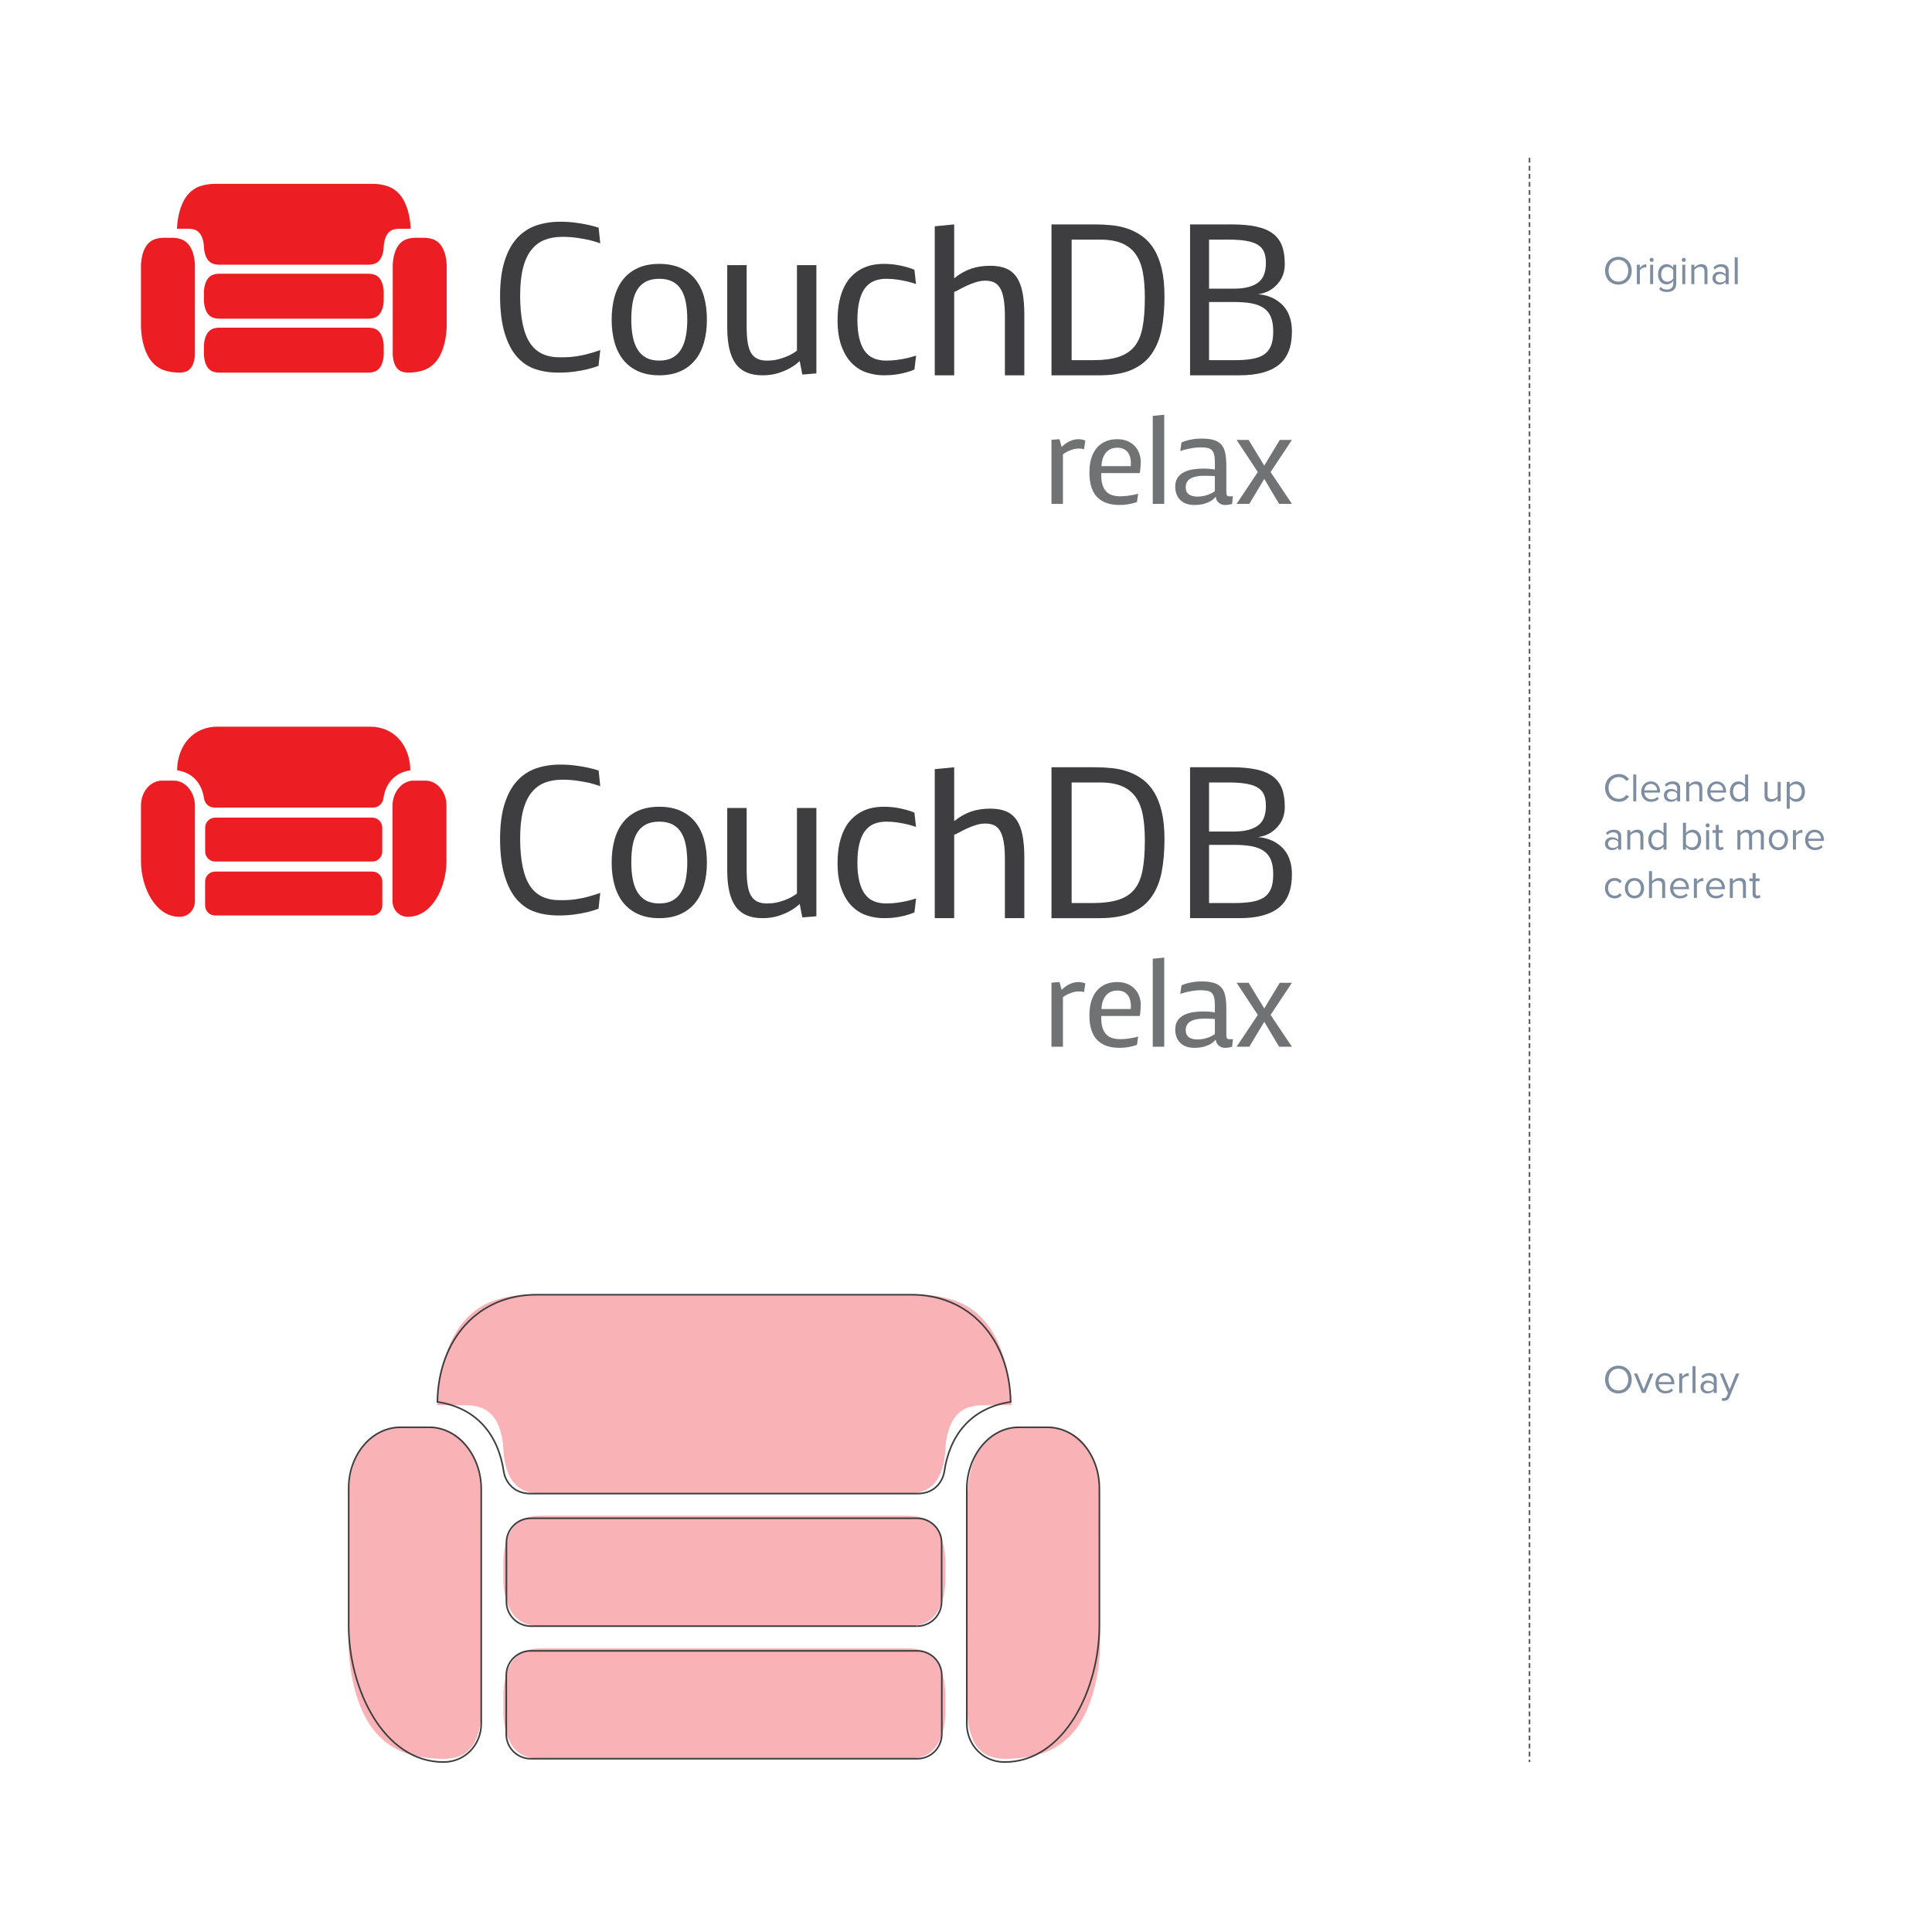 <?xml version="1.0" encoding="UTF-8"?>
<!DOCTYPE svg PUBLIC "-//W3C//DTD SVG 1.1//EN" "http://www.w3.org/Graphics/SVG/1.1/DTD/svg11.dtd">
<svg version="1.1" xmlns="http://www.w3.org/2000/svg" xmlns:xlink="http://www.w3.org/1999/xlink" x="0" y="0" width="1200" height="1200" viewBox="0, 0, 1200, 1200">
  <g id="Layer_1">
    <path d="M235.563,206.123 C234.707,205.156 233.703,204.482 232.547,204.097 C231.39,203.715 230.142,203.523 228.798,203.523 L136.203,203.523 C134.86,203.523 133.608,203.715 132.455,204.097 C131.298,204.482 130.295,205.156 129.439,206.123 C128.582,207.09 127.908,208.386 127.413,210.013 C127.015,211.323 126.741,212.89 126.657,214.692 L126.657,220.276 C126.741,222.078 127.015,223.646 127.413,224.955 C127.908,226.583 128.582,227.879 129.439,228.845 C130.295,229.812 131.298,230.487 132.455,230.871 C133.608,231.253 134.86,231.445 136.203,231.445 L228.798,231.445 C230.142,231.445 231.39,231.253 232.547,230.871 C233.703,230.487 234.707,229.812 235.563,228.845 C236.419,227.879 237.093,226.583 237.589,224.955 C237.986,223.646 238.26,222.078 238.345,220.276 L238.345,214.692 C238.26,212.89 237.986,211.323 237.589,210.013 C237.093,208.386 236.419,207.09 235.563,206.123" fill="#ED1D24" id="path3310"/>
    <path d="M235.563,172.616 C234.707,171.649 233.703,170.974 232.547,170.59 C231.39,170.208 230.142,170.016 228.798,170.016 L136.203,170.016 C134.86,170.016 133.608,170.208 132.455,170.59 C131.298,170.974 130.295,171.649 129.439,172.616 C128.582,173.582 127.908,174.878 127.413,176.506 C127.015,177.816 126.741,179.383 126.657,181.185 L126.657,186.769 C126.741,188.571 127.015,190.138 127.413,191.448 C127.908,193.076 128.582,194.372 129.439,195.338 C130.295,196.305 131.298,196.979 132.455,197.364 C133.608,197.746 134.86,197.938 136.203,197.938 L228.798,197.938 C230.142,197.938 231.39,197.746 232.547,197.364 C233.703,196.979 234.707,196.305 235.563,195.338 C236.419,194.372 237.093,193.076 237.589,191.448 C237.986,190.138 238.26,188.571 238.345,186.769 L238.345,181.185 C238.26,179.383 237.986,177.816 237.589,176.506 C237.093,174.878 236.419,173.582 235.563,172.616" fill="#ED1D24" id="path3314"/>
    <path d="M116.896,151.577 C115.614,150.129 114.104,149.115 112.371,148.54 C110.64,147.966 108.765,147.679 106.747,147.679 L101.887,147.679 C99.869,147.679 97.996,147.966 96.263,148.54 C94.529,149.115 93.02,150.129 91.737,151.577 C90.454,153.026 89.443,154.973 88.7,157.415 C88.105,159.377 87.691,161.73 87.565,164.432 L87.565,203.524 C87.775,208.029 88.465,211.948 89.459,215.22 C90.694,219.29 92.383,222.53 94.522,224.945 C96.658,227.364 99.174,229.05 102.061,230.008 C104.95,230.967 108.075,231.447 111.436,231.447 L111.523,231.447 C112.866,231.447 114.117,231.254 115.271,230.87 C116.428,230.488 117.434,229.813 118.287,228.847 C119.143,227.88 119.818,226.584 120.313,224.956 C120.711,223.647 120.985,222.079 121.072,220.278 L121.072,164.432 C120.943,161.73 120.532,159.377 119.934,157.415 C119.194,154.973 118.179,153.026 116.896,151.577" fill="#ED1D24" id="path3318"/>
    <path d="M247.894,142.094 L255.099,142.094 C254.888,137.589 254.198,133.669 253.205,130.398 C251.969,126.328 250.281,123.085 248.142,120.67 C246.003,118.254 243.49,116.565 240.6,115.609 C237.713,114.65 234.589,114.171 231.228,114.171 L133.773,114.171 C130.411,114.171 127.287,114.65 124.4,115.609 C121.51,116.565 118.997,118.254 116.858,120.67 C114.719,123.085 113.033,126.328 111.798,130.398 C110.802,133.669 110.115,137.589 109.901,142.094 L117.106,142.094 C118.452,142.094 119.701,142.286 120.857,142.668 C122.011,143.052 123.017,143.727 123.873,144.694 C124.729,145.66 125.404,146.956 125.896,148.584 C126.294,149.893 126.571,151.461 126.655,153.263 C126.739,155.064 127.016,156.632 127.414,157.941 C127.909,159.569 128.583,160.865 129.439,161.832 C130.293,162.798 131.299,163.473 132.455,163.857 C133.609,164.239 134.86,164.432 136.204,164.432 L228.796,164.432 C230.142,164.432 231.391,164.239 232.547,163.857 C233.701,163.473 234.708,162.798 235.564,161.832 C236.417,160.865 237.094,159.569 237.587,157.941 C237.984,156.632 238.261,155.064 238.345,153.263 C238.43,151.461 238.706,149.893 239.104,148.584 C239.599,146.956 240.274,145.66 241.13,144.694 C241.983,143.727 242.989,143.052 244.146,142.668 C245.3,142.286 246.551,142.094 247.894,142.094" fill="#ED1D24" id="path3322"/>
    <path d="M273.263,151.577 C271.98,150.129 270.471,149.115 268.737,148.54 C267.007,147.966 265.131,147.679 263.113,147.679 L258.253,147.679 C256.235,147.679 254.362,147.966 252.629,148.54 C250.896,149.115 249.386,150.129 248.104,151.577 C246.821,153.026 245.809,154.973 245.066,157.415 C244.471,159.377 244.057,161.73 243.931,164.432 L243.931,220.278 C244.015,222.079 244.289,223.647 244.69,224.956 C245.182,226.584 245.857,227.88 246.713,228.847 C247.569,229.813 248.575,230.488 249.729,230.87 C250.885,231.254 252.134,231.447 253.48,231.447 L253.567,231.447 C256.928,231.447 260.052,230.967 262.939,230.008 C265.829,229.05 268.342,227.364 270.481,224.945 C272.62,222.53 274.306,219.29 275.542,215.22 C276.537,211.948 277.225,208.029 277.438,203.524 L277.438,164.432 C277.309,161.73 276.898,159.377 276.3,157.415 C275.56,154.973 274.546,153.026 273.263,151.577" fill="#ED1D24" id="path3326"/>
    <g>
      <path d="M580.359,1030.198 C578.255,1027.822 575.788,1026.164 572.945,1025.219 C570.103,1024.28 567.034,1023.807 563.731,1023.807 L336.123,1023.807 C332.821,1023.807 329.745,1024.28 326.909,1025.219 C324.066,1026.164 321.599,1027.822 319.495,1030.198 C317.391,1032.574 315.733,1035.76 314.516,1039.762 C313.538,1042.98 312.864,1046.833 312.657,1051.261 L312.657,1064.989 C312.864,1069.418 313.538,1073.271 314.516,1076.489 C315.733,1080.49 317.391,1083.676 319.495,1086.052 C321.599,1088.429 324.066,1090.087 326.909,1091.032 C329.745,1091.971 332.821,1092.443 336.123,1092.443 L563.731,1092.443 C567.034,1092.443 570.103,1091.971 572.945,1091.032 C575.788,1090.087 578.255,1088.429 580.359,1086.052 C582.464,1083.676 584.122,1080.49 585.339,1076.489 C586.317,1073.271 586.99,1069.418 587.197,1064.989 L587.197,1051.261 C586.99,1046.833 586.317,1042.98 585.339,1039.762 C584.122,1035.76 582.464,1032.574 580.359,1030.198" fill="#ED1D24" fill-opacity="0.337" id="path3310"/>
      <path d="M580.359,947.834 C578.255,945.457 575.788,943.8 572.945,942.854 C570.103,941.916 567.034,941.443 563.731,941.443 L336.123,941.443 C332.821,941.443 329.745,941.916 326.909,942.854 C324.066,943.8 321.599,945.457 319.495,947.834 C317.391,950.21 315.733,953.396 314.516,957.398 C313.538,960.616 312.864,964.469 312.657,968.898 L312.657,982.625 C312.864,987.054 313.538,990.907 314.516,994.125 C315.733,998.126 317.391,1001.312 319.495,1003.689 C321.599,1006.065 324.066,1007.723 326.909,1008.668 C329.745,1009.607 332.821,1010.079 336.123,1010.079 L563.731,1010.079 C567.034,1010.079 570.103,1009.607 572.945,1008.668 C575.788,1007.723 578.255,1006.065 580.359,1003.689 C582.464,1001.312 584.122,998.126 585.339,994.125 C586.317,990.907 586.99,987.054 587.197,982.625 L587.197,968.898 C586.99,964.469 586.317,960.616 585.339,957.398 C584.122,953.396 582.464,950.21 580.359,947.834" fill="#ED1D24" fill-opacity="0.337" id="path3314"/>
      <path d="M288.665,896.12 C285.512,892.559 281.802,890.066 277.541,888.654 C273.287,887.243 268.677,886.537 263.717,886.537 L251.77,886.537 C246.81,886.537 242.206,887.243 237.946,888.654 C233.685,890.066 229.975,892.559 226.821,896.12 C223.668,899.681 221.181,904.467 219.355,910.469 C217.892,915.293 216.875,921.075 216.565,927.719 L216.565,1023.81 C217.083,1034.883 218.779,1044.518 221.22,1052.56 C224.257,1062.564 228.408,1070.528 233.665,1076.466 C238.917,1082.41 245.101,1086.554 252.197,1088.911 C259.301,1091.268 266.98,1092.447 275.242,1092.447 L275.456,1092.447 C278.758,1092.447 281.834,1091.974 284.67,1091.029 C287.513,1090.09 289.986,1088.432 292.084,1086.056 C294.189,1083.679 295.846,1080.494 297.064,1076.492 C298.041,1073.274 298.715,1069.421 298.929,1064.992 L298.929,927.719 C298.611,921.075 297.601,915.293 296.131,910.469 C294.312,904.467 291.819,899.681 288.665,896.12" fill="#ED1D24" fill-opacity="0.337" id="path3318"/>
      <path d="M610.672,872.808 L628.381,872.808 C627.863,861.735 626.167,852.1 623.725,844.058 C620.689,834.054 616.538,826.083 611.28,820.145 C606.022,814.207 599.845,810.057 592.742,807.706 C585.645,805.349 577.966,804.171 569.703,804.171 L330.148,804.171 C321.886,804.171 314.207,805.349 307.11,807.706 C300.007,810.057 293.829,814.207 288.572,820.145 C283.314,826.083 279.17,834.054 276.133,844.058 C273.685,852.1 271.995,861.735 271.471,872.808 L289.18,872.808 C292.489,872.808 295.558,873.28 298.401,874.219 C301.237,875.165 303.71,876.822 305.815,879.199 C307.919,881.575 309.577,884.761 310.788,888.762 C311.766,891.981 312.445,895.833 312.653,900.262 C312.86,904.691 313.54,908.544 314.517,911.762 C315.735,915.764 317.392,918.95 319.497,921.326 C321.595,923.702 324.068,925.36 326.911,926.305 C329.747,927.244 332.823,927.717 336.125,927.717 L563.727,927.717 C567.036,927.717 570.105,927.244 572.947,926.305 C575.783,925.36 578.257,923.702 580.361,921.326 C582.459,918.95 584.123,915.764 585.334,911.762 C586.312,908.544 586.992,904.691 587.199,900.262 C587.406,895.833 588.086,891.981 589.064,888.762 C590.281,884.761 591.939,881.575 594.043,879.199 C596.141,876.822 598.615,875.165 601.457,874.219 C604.294,873.28 607.369,872.808 610.672,872.808" fill="#ED1D24" fill-opacity="0.337" id="path3322"/>
      <path d="M673.03,896.12 C669.877,892.559 666.166,890.066 661.906,888.654 C657.651,887.243 653.041,886.537 648.081,886.537 L636.135,886.537 C631.175,886.537 626.571,887.243 622.31,888.654 C618.049,890.066 614.339,892.559 611.186,896.12 C608.032,899.681 605.546,904.467 603.72,910.469 C602.257,915.293 601.24,921.075 600.929,927.719 L600.929,1064.992 C601.136,1069.421 601.81,1073.274 602.794,1076.492 C604.005,1080.494 605.662,1083.679 607.767,1086.056 C609.871,1088.432 612.345,1090.09 615.181,1091.029 C618.024,1091.974 621.093,1092.447 624.402,1092.447 L624.615,1092.447 C632.878,1092.447 640.557,1091.268 647.654,1088.911 C654.757,1086.554 660.934,1082.41 666.192,1076.466 C671.45,1070.528 675.594,1062.564 678.631,1052.56 C681.079,1044.518 682.769,1034.883 683.293,1023.81 L683.293,927.719 C682.976,921.075 681.966,915.293 680.496,910.469 C678.676,904.467 676.183,899.681 673.03,896.12" fill="#ED1D24" fill-opacity="0.337" id="path3326"/>
    </g>
    <path d="M346.689,231.446 C341.607,231.446 336.882,230.721 332.517,229.272 C328.147,227.824 324.345,225.274 321.113,221.62 C317.881,217.966 315.329,213.064 313.461,206.911 C311.591,200.762 310.637,193.171 310.595,184.141 C310.595,175.408 311.527,168.077 313.398,162.155 C315.265,156.234 317.871,151.458 321.208,147.825 C324.548,144.195 328.494,141.601 333.052,140.047 C337.606,138.495 342.572,137.715 347.948,137.715 C351.351,137.715 354.51,137.915 357.428,138.311 C360.347,138.706 362.879,139.132 365.02,139.593 C367.539,140.136 369.807,140.739 371.822,141.408 L372.831,151.131 C370.729,150.375 368.421,149.682 365.9,149.053 C363.759,148.592 361.259,148.152 358.406,147.731 C355.548,147.314 352.503,147.101 349.27,147.101 C345.198,147.101 341.544,147.731 338.312,148.995 C335.077,150.254 332.327,152.314 330.059,155.172 C327.791,158.03 326.06,161.781 324.862,166.423 C323.666,171.07 323.068,176.923 323.068,183.982 C323.107,190.665 323.645,196.453 324.675,201.352 C325.702,206.249 327.256,210.217 329.335,213.264 C331.413,216.312 334.016,218.528 337.145,219.918 C340.275,221.304 343.918,221.978 348.074,221.934 C351.559,221.978 354.794,221.775 357.776,221.336 C360.755,220.896 363.382,220.34 365.65,219.665 C368.252,218.996 370.644,218.24 372.831,217.397 L371.759,227.226 C369.701,228.024 367.37,228.738 364.767,229.367 C362.542,229.915 359.894,230.395 356.831,230.816 C353.764,231.238 350.385,231.446 346.689,231.446" fill="#3E3D3F" id="path3330"/>
    <path d="M409.491,223.977 C412.745,223.977 415.479,223.368 417.694,222.151 C419.907,220.937 421.696,219.196 423.065,216.933 C424.433,214.673 425.407,211.968 425.995,208.812 C426.579,205.661 426.874,202.237 426.874,198.538 C426.874,194.453 426.569,190.841 425.96,187.712 C425.355,184.58 424.367,181.938 423.002,179.785 C421.632,177.633 419.841,175.995 417.628,174.862 C415.416,173.732 412.702,173.166 409.491,173.166 C406.238,173.166 403.504,173.732 401.288,174.862 C399.076,175.995 397.287,177.633 395.917,179.785 C394.55,181.938 393.573,184.58 392.988,187.712 C392.403,190.841 392.108,194.453 392.108,198.538 C392.108,202.237 392.403,205.661 392.988,208.812 C393.573,211.968 394.55,214.673 395.917,216.933 C397.287,219.196 399.076,220.937 401.288,222.151 C403.504,223.368 406.238,223.977 409.491,223.977 M409.523,163.904 C414.523,163.904 418.885,164.731 422.602,166.383 C426.319,168.037 429.393,170.373 431.832,173.395 C434.266,176.419 436.078,180.059 437.277,184.319 C438.473,188.584 439.071,193.365 439.071,198.67 C439.071,203.717 438.473,208.367 437.277,212.629 C436.078,216.891 434.266,220.531 431.832,223.553 C429.393,226.577 426.319,228.927 422.602,230.597 C418.885,232.272 414.523,233.11 409.523,233.11 C404.476,233.11 400.098,232.272 396.381,230.597 C392.664,228.927 389.585,226.577 387.151,223.553 C384.717,220.531 382.899,216.891 381.706,212.629 C380.507,208.367 379.912,203.717 379.912,198.67 C379.912,193.365 380.507,188.584 381.706,184.319 C382.899,180.059 384.717,176.419 387.151,173.395 C389.585,170.373 392.664,168.037 396.381,166.383 C400.098,164.731 404.476,163.904 409.523,163.904" fill="#3E3D3F" id="path3334"/>
    <path d="M507.074,231.935 L498.333,232.651 L496.703,224.237 C495.006,225.892 492.986,227.37 490.636,228.673 C488.634,229.806 486.211,230.826 483.363,231.74 C480.516,232.651 477.241,233.109 473.548,233.109 C465.98,233.109 460.446,230.707 456.947,225.902 C453.447,221.1 451.697,213.585 451.697,203.367 L451.697,164.686 L463.765,164.686 L463.765,202.908 C463.765,206.691 463.968,209.921 464.384,212.594 C464.792,215.271 465.487,217.446 466.462,219.117 C467.439,220.795 468.741,222.019 470.369,222.802 C471.999,223.587 474.004,223.977 476.393,223.977 C479.125,223.977 481.633,223.663 483.911,223.031 C486.184,222.404 488.15,221.693 489.801,220.91 C491.753,219.999 493.489,218.956 495.006,217.781 L495.006,164.686 L507.074,164.686 L507.074,231.935 z" fill="#3E3D3F" id="path3338"/>
    <path d="M520.221,198.93 C520.221,194.494 520.6,190.527 521.361,187.026 C522.12,183.528 523.163,180.472 524.493,177.862 C525.818,175.254 527.383,173.067 529.19,171.308 C530.992,169.545 532.949,168.11 535.059,167.001 C537.167,165.892 539.385,165.102 541.713,164.622 C544.037,164.145 546.376,163.903 548.725,163.903 C551.594,163.903 554.205,164.09 556.552,164.461 C558.899,164.838 560.922,165.262 562.618,165.742 C564.615,166.269 566.401,166.885 567.966,167.58 L568.946,176.426 C567.249,175.82 565.397,175.278 563.401,174.795 C561.704,174.406 559.747,174.039 557.529,173.686 C555.314,173.341 552.964,173.165 550.485,173.165 C547.572,173.165 544.995,173.642 542.756,174.601 C540.515,175.554 538.647,177.063 537.148,179.126 C535.647,181.189 534.506,183.852 533.724,187.108 C532.939,190.366 532.549,194.249 532.549,198.767 C532.549,203.068 532.939,206.846 533.724,210.104 C534.506,213.36 535.647,216.018 537.148,218.083 C538.647,220.146 540.515,221.645 542.756,222.577 C544.995,223.512 547.572,223.976 550.485,223.976 C552.964,223.976 555.322,223.813 557.563,223.489 C559.8,223.162 561.77,222.804 563.466,222.411 C565.463,221.935 567.315,221.413 569.009,220.847 L567.966,229.521 C566.401,230.219 564.639,230.825 562.684,231.347 C561.027,231.829 559.038,232.24 556.715,232.587 C554.386,232.932 551.831,233.109 549.049,233.109 C545.438,233.109 541.916,232.553 538.484,231.447 C535.049,230.338 531.969,228.444 529.253,225.77 C526.535,223.096 524.351,219.532 522.699,215.072 C521.045,210.618 520.221,205.236 520.221,198.93" fill="#3E3D3F" id="path3342"/>
    <path d="M580.592,140.553 L592.659,139.378 L592.659,172.832 C594.44,171.428 596.202,170.235 597.941,169.247 C599.679,168.265 601.465,167.467 603.291,166.85 C605.116,166.239 606.997,165.791 608.933,165.507 C610.864,165.22 612.945,165.077 615.161,165.077 C618.946,165.077 622.173,165.633 624.846,166.742 C627.523,167.851 629.707,169.635 631.403,172.09 C633.099,174.547 634.327,177.7 635.088,181.546 C635.847,185.395 636.229,190.06 636.229,195.539 L636.229,233.108 L624.162,233.108 L624.162,196.493 C624.162,192.062 623.901,188.414 623.379,185.548 C622.858,182.682 622.083,180.422 621.064,178.77 C620.042,177.121 618.783,175.97 617.281,175.319 C615.782,174.666 614.052,174.339 612.097,174.339 C610.095,174.339 608.093,174.653 606.096,175.285 C604.094,175.914 602.234,176.631 600.52,177.434 C598.797,178.238 597.256,179.02 595.886,179.781 C594.516,180.54 593.441,181.051 592.659,181.312 L592.659,233.108 L580.592,233.108 L580.592,140.553 z" fill="#3E3D3F" id="path3346"/>
    <path d="M678.814,223.716 C685.171,223.716 690.429,223.055 694.588,221.727 C698.745,220.402 702.048,218.282 704.485,215.368 C706.924,212.458 708.631,208.519 709.614,203.562 C710.591,198.604 711.081,192.366 711.081,184.84 C711.081,178.711 710.657,173.426 709.809,168.99 C708.958,164.557 707.477,160.851 705.365,157.871 C703.255,154.895 700.412,152.645 696.84,151.12 C693.271,149.6 688.785,148.836 683.385,148.836 L665.617,148.836 L665.617,223.716 L678.814,223.716 z M653.094,233.11 L653.094,139.379 L679.968,139.379 C683.622,139.379 687.218,139.566 690.763,139.932 C694.306,140.304 697.686,141.065 700.905,142.216 C704.121,143.37 707.09,144.956 709.809,146.976 C712.524,148.999 714.885,151.652 716.887,154.934 C718.883,158.222 720.448,162.231 721.583,166.97 C722.711,171.712 723.277,177.496 723.277,184.319 C723.277,191.716 722.7,198.388 721.549,204.344 C720.395,210.303 718.322,215.445 715.322,219.77 C712.322,224.098 708.199,227.401 702.96,229.685 C697.718,231.966 691.032,233.11 682.903,233.11 L653.094,233.11 z" fill="#3E3D3F" id="path3350"/>
    <path d="M790.824,205.909 C790.824,202.256 790.342,199.269 789.388,196.94 C788.432,194.617 786.952,192.759 784.952,191.363 C782.953,189.975 780.43,188.995 777.387,188.429 C774.342,187.865 770.736,187.581 766.56,187.581 L750.971,187.581 L750.971,223.717 L766.755,223.717 C770.709,223.717 774.2,223.48 777.224,222.997 C780.245,222.521 782.756,221.662 784.758,220.421 C786.757,219.183 788.269,217.413 789.291,215.105 C790.31,212.803 790.824,209.737 790.824,205.909 M750.971,179.296 L766.168,179.296 C769.906,179.296 773.059,178.938 775.627,178.221 C778.19,177.502 780.258,176.493 781.823,175.187 C783.388,173.883 784.518,172.252 785.216,170.295 C785.909,168.34 786.259,166.056 786.259,163.446 C786.259,160.406 785.835,157.98 784.987,156.175 C784.138,154.374 782.79,152.938 780.943,151.869 C779.091,150.804 776.71,150.035 773.799,149.553 C770.886,149.076 767.382,148.837 763.299,148.837 L750.971,148.837 L750.971,179.296 z M802.436,206.038 C802.436,215.393 799.728,222.241 794.314,226.585 C788.901,230.937 780.754,233.108 769.887,233.108 L739.165,233.108 L739.165,139.38 L764.93,139.38 C770.97,139.38 776.104,139.835 780.322,140.75 C784.539,141.661 787.955,143.097 790.563,145.054 C793.171,147.011 795.063,149.521 796.237,152.588 C797.412,155.654 798,159.447 798,163.97 C798,166.23 797.705,168.267 797.117,170.068 C796.532,171.873 795.747,173.451 794.77,174.797 C793.793,176.145 792.702,177.331 791.509,178.35 C790.31,179.375 789.096,180.189 787.855,180.797 C786.617,181.409 785.419,181.864 784.27,182.167 C783.116,182.473 782.123,182.668 781.301,182.755 C785.255,183.06 788.777,184.082 791.867,185.821 C793.171,186.561 794.465,187.496 795.747,188.624 C797.028,189.756 798.163,191.116 799.14,192.701 C800.118,194.29 800.911,196.171 801.522,198.344 C802.128,200.52 802.436,203.085 802.436,206.038" fill="#3E3D3F" id="path3354"/>
    <path d="M670.044,272.784 C670.557,272.784 671.058,272.829 671.545,272.918 C672.033,273.008 672.47,273.105 672.854,273.208 C673.318,273.337 673.742,273.477 674.127,273.632 L673.279,279.14 C673.176,279.061 672.997,278.972 672.739,278.869 C672.536,278.819 672.238,278.761 671.854,278.695 C671.469,278.632 670.968,278.6 670.352,278.6 C668.887,278.6 667.541,278.792 666.309,279.177 C665.076,279.562 664.009,279.973 663.111,280.41 C662.057,280.923 661.095,281.514 660.221,282.183 L660.221,312.955 L653.095,312.955 L653.095,273.168 L658.066,272.784 L659.412,277.636 C660.903,276.095 662.56,274.902 664.383,274.053 C666.206,273.208 668.092,272.784 670.044,272.784" fill="#707273" id="path3358"/>
    <path d="M694.023,278.061 C692.817,278.061 691.655,278.248 690.538,278.619 C689.422,278.991 688.413,279.615 687.514,280.487 C686.616,281.361 685.865,282.51 685.262,283.935 C684.656,285.36 684.28,287.228 684.124,289.538 L702.342,289.538 C702.342,289.127 702.356,288.806 702.382,288.576 C702.408,288.371 702.421,288.165 702.421,287.96 L702.421,287.38 C702.369,285.739 702.124,284.333 701.689,283.163 C701.252,281.996 700.662,281.032 699.916,280.276 C699.171,279.517 698.299,278.959 697.298,278.601 C696.297,278.24 695.204,278.061 694.023,278.061 M706.194,311.802 C705.272,312.134 704.244,312.442 703.114,312.724 C702.137,312.956 700.996,313.169 699.684,313.362 C698.375,313.554 696.937,313.649 695.372,313.649 C689.158,313.649 684.485,311.981 681.35,308.644 C678.218,305.304 676.654,300.309 676.654,293.66 C676.654,289.936 677.088,286.785 677.963,284.204 C678.835,281.622 680.041,279.486 681.582,277.792 C683.123,276.095 684.946,274.839 687.051,274.017 C689.158,273.195 691.429,272.784 693.868,272.784 C696.284,272.784 698.402,273.169 700.224,273.938 C702.047,274.71 703.562,275.729 704.768,277.002 C705.978,278.271 706.894,279.731 707.524,281.372 C708.153,283.016 708.493,284.725 708.543,286.495 C708.543,287.035 708.525,287.71 708.485,288.518 C708.448,289.327 708.396,290.073 708.333,290.752 C708.269,291.432 708.203,292.054 708.14,292.62 C708.074,293.184 708.006,293.595 707.927,293.853 L684.008,293.853 L684.008,295.238 C684.008,297.601 684.293,299.643 684.857,301.363 C685.42,303.083 686.224,304.45 687.264,305.464 C688.305,306.478 689.556,307.198 691.018,307.622 C692.483,308.046 694.1,308.257 695.873,308.257 C697.335,308.257 698.728,308.175 700.051,308.006 C701.373,307.84 702.548,307.653 703.575,307.448 C704.782,307.219 705.899,306.947 706.926,306.639 L706.194,311.802 z" fill="#707273" id="path3362"/>
    <path d="M715.997,258.302 L723.123,257.609 L723.123,312.956 L715.997,312.956 L715.997,258.302 z" fill="#707273" id="path3366"/>
    <path d="M748.733,295.509 C747.987,295.509 747.163,295.527 746.251,295.567 C745.343,295.606 744.434,295.701 743.522,295.856 C742.616,296.009 741.736,296.241 740.891,296.549 C740.048,296.857 739.297,297.268 738.641,297.782 C737.99,298.296 737.464,298.957 737.068,299.765 C736.671,300.574 736.471,301.53 736.471,302.634 C736.471,304.612 737.105,306.074 738.375,307.025 C739.642,307.974 741.444,308.45 743.773,308.45 C745.387,308.45 746.855,308.282 748.174,307.95 C749.494,307.615 750.629,307.231 751.578,306.794 C752.676,306.306 753.68,305.74 754.575,305.1 L754.575,295.74 C753.983,295.688 753.358,295.651 752.689,295.624 C752.128,295.598 751.499,295.58 750.806,295.567 C750.116,295.553 749.423,295.535 748.733,295.509 M761.701,305.023 C761.701,305.945 761.759,306.659 761.872,307.16 C761.988,307.66 762.215,307.974 762.547,308.103 C762.907,308.258 763.4,308.321 764.03,308.295 C764.659,308.271 765.244,308.258 765.784,308.258 L765.281,312.958 C764.923,313.084 764.512,313.2 764.051,313.303 C763.663,313.405 763.208,313.49 762.681,313.553 C762.157,313.619 761.582,313.65 760.966,313.65 C759.904,313.65 759.006,313.463 758.271,313.092 C757.534,312.718 756.933,312.275 756.469,311.762 C756.006,311.248 755.663,310.645 755.445,309.952 C755.223,309.259 755.113,308.759 755.113,308.45 C754.42,309.425 753.461,310.3 752.228,311.069 C751.177,311.738 749.8,312.333 748.095,312.86 C746.391,313.387 744.255,313.65 741.692,313.65 C739.948,313.65 738.351,313.4 736.905,312.9 C735.454,312.399 734.218,311.659 733.191,310.676 C732.166,309.702 731.371,308.495 730.81,307.052 C730.246,305.613 729.961,304.041 729.961,302.344 C729.961,300.029 730.462,298.14 731.46,296.676 C732.464,295.206 733.781,294.065 735.422,293.243 C737.063,292.413 738.944,291.842 741.059,291.523 C743.169,291.202 745.343,291.041 747.574,291.041 C748.472,291.041 749.344,291.073 750.19,291.136 C751.038,291.202 751.791,291.26 752.46,291.31 C753.229,291.439 753.933,291.541 754.575,291.618 L754.575,287.292 C754.575,285.269 754.42,283.639 754.112,282.388 C753.804,281.136 753.3,280.18 752.595,279.519 C751.889,278.85 750.972,278.413 749.847,278.197 C748.717,277.978 747.334,277.867 745.693,277.867 C744.104,277.867 742.566,277.991 741.08,278.228 C739.592,278.465 738.246,278.729 737.042,279.005 C735.633,279.332 734.31,279.724 733.083,280.18 L733.852,274.825 C734.829,274.387 735.946,273.99 737.203,273.631 C738.283,273.323 739.579,273.041 741.094,272.783 C742.608,272.528 744.328,272.399 746.254,272.399 C749.362,272.399 751.918,272.702 753.92,273.305 C755.922,273.908 757.502,274.883 758.658,276.231 C759.812,277.58 760.608,279.337 761.045,281.508 C761.482,283.678 761.701,286.315 761.701,289.424 L761.701,305.023 z" fill="#707273" id="path3370"/>
    <path d="M781.25,293.197 L768.077,273.246 L775.55,273.246 L785.257,289.191 L794.885,273.246 L802.435,273.246 L789.185,293.197 L802.435,312.957 L794.461,312.957 L785.257,297.473 L775.974,312.957 L768.077,312.957 L781.25,293.197 z" fill="#707273" id="path3374"/>
    <path d="M107.981,484.858 C115.211,484.858 121.072,492.011 121.072,500.509 L121.071,559.778 C121.072,565.039 117.033,569.467 111.523,569.466 C96.303,569.467 87.565,550.807 87.565,534.985 L87.564,500.246 C87.565,491.747 93.425,484.858 100.655,484.858 L107.981,484.858 z M133.582,568.624 L231.281,568.624 C234.698,568.624 237.469,565.853 237.469,562.436 L237.469,547.548 C237.469,544.131 234.698,541.36 231.28,541.36 L133.582,541.36 C130.164,541.36 127.394,544.131 127.394,547.548 L127.394,562.436 C127.394,565.853 130.164,568.624 133.582,568.624 z M231.241,535.116 C234.658,535.117 237.429,532.346 237.429,528.928 L237.429,514.041 C237.429,510.623 234.658,507.853 231.24,507.852 L133.622,507.853 C130.204,507.853 127.434,510.623 127.433,514.041 L127.434,528.928 C127.434,532.346 130.204,535.117 133.622,535.117 L231.164,535.117 M135.09,451.349 C120.396,451.305 110.254,462.501 109.99,478.438 C120.33,480.018 125.466,487.197 126.758,496.074 C127.019,497.867 128.693,501.685 133.632,501.61 C137.522,501.619 141.412,501.613 145.301,501.614 C157.678,501.614 170.055,501.614 219.561,501.614 C223.451,501.613 227.341,501.619 231.23,501.61 C236.169,501.685 237.843,497.867 238.104,496.074 C239.396,487.197 244.533,480.018 254.872,478.438 C254.609,462.501 244.467,451.305 229.773,451.35 L135.081,451.349 M256.882,484.858 L264.208,484.858 C271.437,484.858 277.298,491.747 277.299,500.246 L277.298,534.985 C277.298,550.807 268.56,569.467 253.34,569.466 C247.83,569.467 243.791,565.039 243.791,559.778 L243.791,500.509 C243.791,492.011 249.652,484.858 256.882,484.858 z" fill="#ED1D24"/>
    <path d="M266.739,886.518 C284.507,886.518 298.91,904.097 298.91,924.983 L298.909,1070.638 C298.91,1083.567 288.984,1094.447 275.443,1094.447 C238.039,1094.447 216.566,1048.591 216.565,1009.708 L216.565,924.335 C216.566,903.45 230.968,886.518 248.735,886.518 L266.739,886.518 z M329.654,1092.375 L569.751,1092.375 C578.15,1092.376 584.959,1085.568 584.959,1077.168 L584.959,1040.582 C584.959,1032.183 578.15,1025.374 569.75,1025.374 L329.654,1025.374 C321.255,1025.374 314.447,1032.183 314.446,1040.582 L314.446,1077.168 C314.447,1085.568 321.255,1092.376 329.654,1092.375 z M569.653,1010.031 C578.052,1010.032 584.861,1003.223 584.86,994.823 L584.861,958.237 C584.861,949.839 578.052,943.03 569.652,943.029 L329.753,943.029 C321.354,943.03 314.545,949.839 314.544,958.237 L314.544,994.824 C314.545,1003.223 321.354,1010.032 329.752,1010.031 L569.464,1010.031 M333.359,804.171 C297.248,804.063 272.325,831.576 271.677,870.741 C297.086,874.626 309.71,892.266 312.884,914.082 C313.526,918.49 317.64,927.871 329.778,927.688 C339.337,927.71 348.896,927.696 358.455,927.697 C388.87,927.699 419.286,927.698 540.95,927.697 C550.509,927.696 560.068,927.711 569.627,927.688 C581.765,927.871 585.879,918.49 586.521,914.082 C589.695,892.266 602.319,874.626 627.728,870.741 C627.08,831.576 602.157,804.063 566.045,804.171 L333.339,804.171 M632.666,886.518 L650.67,886.518 C668.437,886.518 682.84,903.45 682.841,924.335 L682.84,1009.708 C682.84,1048.591 661.366,1094.447 623.962,1094.447 C610.421,1094.447 600.495,1083.567 600.496,1070.638 L600.495,924.983 C600.495,904.097 614.898,886.518 632.666,886.518 z" fill-opacity="0" stroke="#3E3D3F" stroke-width="1"/>
    <path d="M346.689,568.624 C341.607,568.624 336.882,567.9 332.517,566.451 C328.147,565.002 324.345,562.452 321.113,558.799 C317.881,555.145 315.329,550.243 313.461,544.089 C311.591,537.941 310.637,530.349 310.595,521.319 C310.595,512.587 311.527,505.256 313.398,499.334 C315.265,493.412 317.871,488.637 321.208,485.004 C324.548,481.374 328.494,478.779 333.052,477.225 C337.606,475.674 342.572,474.894 347.948,474.894 C351.351,474.894 354.51,475.094 357.428,475.489 C360.347,475.884 362.879,476.311 365.02,476.772 C367.539,477.315 369.807,477.918 371.822,478.587 L372.831,488.31 C370.729,487.554 368.421,486.861 365.9,486.232 C363.758,485.771 361.259,485.331 358.406,484.909 C355.548,484.493 352.503,484.28 349.27,484.28 C345.198,484.28 341.544,484.909 338.312,486.174 C335.077,487.433 332.327,489.493 330.059,492.351 C327.791,495.209 326.06,498.96 324.862,503.602 C323.666,508.248 323.068,514.102 323.068,521.161 C323.107,527.844 323.645,533.632 324.675,538.531 C325.702,543.428 327.256,547.395 329.335,550.443 C331.413,553.491 334.016,555.706 337.145,557.097 C340.275,558.483 343.918,559.157 348.074,559.112 C351.559,559.157 354.794,558.954 357.776,558.514 C360.755,558.074 363.382,557.519 365.65,556.844 C368.252,556.175 370.644,555.419 372.831,554.576 L371.759,564.404 C369.701,565.203 367.37,565.916 364.767,566.546 C362.541,567.094 359.894,567.573 356.831,567.995 C353.764,568.416 350.385,568.624 346.689,568.624" fill="#3E3D3F" id="path3330"/>
    <path d="M409.491,561.156 C412.745,561.156 415.479,560.547 417.694,559.33 C419.907,558.116 421.696,556.374 423.065,554.112 C424.433,551.852 425.407,549.146 425.995,545.99 C426.579,542.84 426.874,539.415 426.874,535.717 C426.874,531.631 426.569,528.02 425.96,524.89 C425.355,521.758 424.367,519.116 423.002,516.964 C421.632,514.812 419.841,513.173 417.628,512.041 C415.416,510.911 412.702,510.344 409.491,510.344 C406.238,510.344 403.504,510.911 401.288,512.041 C399.076,513.173 397.287,514.812 395.917,516.964 C394.55,519.116 393.573,521.758 392.988,524.89 C392.403,528.02 392.108,531.631 392.108,535.717 C392.108,539.415 392.403,542.84 392.988,545.99 C393.573,549.146 394.55,551.852 395.917,554.112 C397.287,556.374 399.076,558.116 401.288,559.33 C403.504,560.547 406.238,561.156 409.491,561.156 M409.523,501.082 C414.523,501.082 418.885,501.91 422.602,503.561 C426.319,505.216 429.393,507.552 431.832,510.573 C434.266,513.598 436.078,517.238 437.277,521.498 C438.473,525.762 439.071,530.543 439.071,535.849 C439.071,540.896 438.473,545.545 437.277,549.807 C436.078,554.07 434.266,557.71 431.832,560.731 C429.393,563.756 426.319,566.105 422.602,567.775 C418.885,569.451 414.523,570.288 409.523,570.288 C404.476,570.288 400.098,569.451 396.381,567.775 C392.664,566.105 389.585,563.756 387.151,560.731 C384.717,557.71 382.899,554.07 381.706,549.807 C380.507,545.545 379.912,540.896 379.912,535.849 C379.912,530.543 380.507,525.762 381.706,521.498 C382.899,517.238 384.717,513.598 387.151,510.573 C389.585,507.552 392.664,505.216 396.381,503.561 C400.098,501.91 404.476,501.082 409.523,501.082" fill="#3E3D3F" id="path3334"/>
    <path d="M507.074,569.113 L498.333,569.83 L496.703,561.416 C495.006,563.07 492.986,564.548 490.636,565.852 C488.634,566.985 486.211,568.004 483.363,568.918 C480.516,569.83 477.241,570.288 473.548,570.288 C465.98,570.288 460.446,567.886 456.947,563.081 C453.447,558.279 451.697,550.763 451.697,540.545 L451.697,501.865 L463.765,501.865 L463.765,540.087 C463.765,543.87 463.968,547.099 464.384,549.773 C464.792,552.449 465.487,554.625 466.462,556.295 C467.439,557.973 468.741,559.198 470.369,559.98 C471.999,560.766 474.004,561.155 476.393,561.155 C479.125,561.155 481.633,560.842 483.911,560.21 C486.184,559.583 488.15,558.871 489.801,558.089 C491.753,557.178 493.489,556.135 495.006,554.96 L495.006,501.865 L507.074,501.865 L507.074,569.113 z" fill="#3E3D3F" id="path3338"/>
    <path d="M520.221,536.109 C520.221,531.673 520.6,527.706 521.361,524.205 C522.12,520.707 523.163,517.651 524.493,515.04 C525.818,512.432 527.383,510.246 529.19,508.486 C530.992,506.724 532.949,505.289 535.059,504.18 C537.167,503.07 539.385,502.28 541.713,501.801 C544.037,501.324 546.376,501.082 548.725,501.082 C551.594,501.082 554.205,501.269 556.552,501.64 C558.899,502.017 560.922,502.441 562.618,502.92 C564.615,503.447 566.401,504.064 567.966,504.759 L568.946,513.605 C567.249,512.999 565.397,512.456 563.401,511.974 C561.704,511.584 559.747,511.218 557.529,510.865 C555.314,510.52 552.964,510.344 550.485,510.344 C547.572,510.344 544.995,510.82 542.756,511.779 C540.515,512.733 538.647,514.242 537.148,516.305 C535.647,518.367 534.506,521.031 533.724,524.286 C532.939,527.545 532.549,531.428 532.549,535.945 C532.549,540.247 532.939,544.025 533.724,547.283 C534.506,550.539 535.647,553.197 537.148,555.262 C538.647,557.325 540.515,558.824 542.756,559.756 C544.995,560.691 547.572,561.155 550.485,561.155 C552.964,561.155 555.322,560.991 557.563,560.667 C559.8,560.341 561.77,559.983 563.466,559.59 C565.463,559.113 567.315,558.592 569.009,558.025 L567.966,566.7 C566.401,567.398 564.639,568.004 562.684,568.525 C561.027,569.007 559.038,569.418 556.715,569.766 C554.386,570.111 551.831,570.288 549.049,570.288 C545.438,570.288 541.916,569.732 538.484,568.625 C535.049,567.516 531.969,565.622 529.253,562.949 C526.535,560.275 524.351,556.711 522.7,552.251 C521.045,547.797 520.221,542.415 520.221,536.109" fill="#3E3D3F" id="path3342"/>
    <path d="M580.592,477.732 L592.659,476.557 L592.659,510.011 C594.44,508.607 596.202,507.414 597.941,506.426 C599.679,505.443 601.465,504.645 603.291,504.029 C605.116,503.418 606.997,502.97 608.933,502.685 C610.864,502.398 612.945,502.256 615.161,502.256 C618.946,502.256 622.173,502.812 624.847,503.921 C627.523,505.03 629.707,506.813 631.403,509.268 C633.099,511.726 634.327,514.879 635.088,518.725 C635.847,522.574 636.229,527.239 636.229,532.718 L636.229,570.287 L624.162,570.287 L624.162,533.672 C624.162,529.241 623.901,525.592 623.379,522.726 C622.858,519.86 622.083,517.6 621.064,515.949 C620.042,514.3 618.783,513.148 617.281,512.498 C615.782,511.845 614.052,511.518 612.097,511.518 C610.095,511.518 608.093,511.831 606.096,512.464 C604.094,513.093 602.234,513.81 600.52,514.613 C598.797,515.417 597.256,516.199 595.886,516.96 C594.516,517.719 593.441,518.23 592.659,518.491 L592.659,570.287 L580.592,570.287 L580.592,477.732 z" fill="#3E3D3F" id="path3346"/>
    <path d="M678.814,560.895 C685.171,560.895 690.429,560.234 694.588,558.906 C698.745,557.581 702.048,555.46 704.485,552.547 C706.924,549.636 708.631,545.698 709.614,540.74 C710.591,535.783 711.081,529.545 711.081,522.019 C711.081,515.889 710.657,510.605 709.809,506.169 C708.958,501.736 707.477,498.029 705.365,495.05 C703.255,492.073 700.412,489.824 696.84,488.299 C693.271,486.779 688.785,486.015 683.385,486.015 L665.617,486.015 L665.617,560.895 L678.814,560.895 z M653.094,570.288 L653.094,476.558 L679.968,476.558 C683.622,476.558 687.218,476.745 690.763,477.111 C694.306,477.483 697.686,478.244 700.905,479.395 C704.121,480.549 707.09,482.135 709.809,484.155 C712.524,486.178 714.885,488.831 716.887,492.113 C718.883,495.4 720.448,499.41 721.583,504.149 C722.711,508.89 723.277,514.675 723.277,521.498 C723.277,528.894 722.7,535.567 721.549,541.523 C720.395,547.481 718.322,552.623 715.322,556.949 C712.322,561.277 708.199,564.58 702.96,566.864 C697.718,569.145 691.032,570.288 682.903,570.288 L653.094,570.288 z" fill="#3E3D3F" id="path3350"/>
    <path d="M790.824,543.088 C790.824,539.434 790.342,536.447 789.388,534.119 C788.432,531.795 786.952,529.938 784.952,528.542 C782.953,527.154 780.43,526.174 777.387,525.607 C774.342,525.044 770.736,524.759 766.56,524.759 L750.971,524.759 L750.971,560.895 L766.755,560.895 C770.709,560.895 774.2,560.658 777.224,560.176 C780.245,559.699 782.756,558.841 784.758,557.6 C786.757,556.362 788.269,554.592 789.291,552.284 C790.31,549.982 790.824,546.916 790.824,543.088 M750.971,516.475 L766.168,516.475 C769.906,516.475 773.059,516.116 775.627,515.4 C778.19,514.681 780.258,513.672 781.823,512.365 C783.388,511.061 784.518,509.431 785.216,507.474 C785.909,505.519 786.259,503.235 786.259,500.625 C786.259,497.585 785.835,495.159 784.987,493.354 C784.138,491.552 782.79,490.117 780.943,489.047 C779.091,487.983 776.71,487.214 773.799,486.732 C770.886,486.255 767.382,486.015 763.299,486.015 L750.971,486.015 L750.971,516.475 z M802.436,543.217 C802.436,552.571 799.728,559.42 794.314,563.764 C788.901,568.116 780.754,570.286 769.887,570.286 L739.165,570.286 L739.165,476.558 L764.93,476.558 C770.97,476.558 776.104,477.014 780.322,477.928 C784.539,478.84 787.955,480.275 790.563,482.233 C793.171,484.19 795.063,486.7 796.237,489.766 C797.412,492.833 798,496.626 798,501.149 C798,503.409 797.705,505.445 797.117,507.247 C796.532,509.051 795.747,510.629 794.77,511.975 C793.793,513.324 792.702,514.51 791.509,515.529 C790.31,516.554 789.096,517.368 787.855,517.976 C786.617,518.587 785.419,519.043 784.27,519.346 C783.116,519.651 782.123,519.846 781.301,519.933 C785.255,520.239 788.777,521.261 791.867,523 C793.171,523.74 794.465,524.675 795.747,525.802 C797.028,526.935 798.163,528.294 799.14,529.88 C800.118,531.469 800.911,533.349 801.522,535.523 C802.128,537.698 802.436,540.264 802.436,543.217" fill="#3E3D3F" id="path3354"/>
    <path d="M670.044,609.962 C670.557,609.962 671.058,610.007 671.545,610.097 C672.033,610.186 672.47,610.284 672.854,610.387 C673.318,610.516 673.742,610.655 674.127,610.811 L673.279,616.319 C673.176,616.24 672.997,616.15 672.739,616.047 C672.536,615.997 672.238,615.94 671.854,615.874 C671.469,615.81 670.968,615.779 670.352,615.779 C668.887,615.779 667.541,615.971 666.308,616.356 C665.076,616.74 664.009,617.151 663.111,617.589 C662.057,618.102 661.095,618.692 660.221,619.361 L660.221,650.134 L653.095,650.134 L653.095,610.347 L658.066,609.962 L659.412,614.815 C660.903,613.274 662.56,612.08 664.383,611.232 C666.206,610.387 668.092,609.962 670.044,609.962" fill="#707273" id="path3358"/>
    <path d="M694.023,615.239 C692.817,615.239 691.655,615.426 690.538,615.798 C689.422,616.169 688.413,616.794 687.514,617.665 C686.616,618.54 685.865,619.688 685.262,621.114 C684.656,622.539 684.28,624.406 684.124,626.717 L702.342,626.717 C702.342,626.306 702.356,625.984 702.382,625.755 C702.408,625.55 702.421,625.344 702.421,625.139 L702.421,624.559 C702.369,622.918 702.124,621.511 701.689,620.342 C701.252,619.175 700.662,618.211 699.916,617.455 C699.171,616.696 698.299,616.138 697.298,615.779 C696.297,615.418 695.204,615.239 694.023,615.239 M706.194,648.981 C705.272,649.313 704.244,649.621 703.114,649.903 C702.137,650.135 700.996,650.348 699.684,650.54 C698.375,650.733 696.937,650.827 695.372,650.827 C689.158,650.827 684.485,649.16 681.35,645.822 C678.218,642.482 676.654,637.488 676.654,630.839 C676.654,627.114 677.088,623.964 677.963,621.382 C678.835,618.801 680.041,616.664 681.582,614.971 C683.123,613.274 684.946,612.018 687.051,611.196 C689.158,610.374 691.429,609.963 693.868,609.963 C696.284,609.963 698.402,610.348 700.224,611.117 C702.047,611.889 703.562,612.908 704.768,614.18 C705.978,615.45 706.894,616.909 707.524,618.551 C708.153,620.194 708.493,621.904 708.543,623.674 C708.543,624.214 708.525,624.888 708.485,625.697 C708.448,626.506 708.396,627.251 708.333,627.931 C708.269,628.611 708.203,629.232 708.14,629.799 C708.074,630.362 708.006,630.773 707.927,631.031 L684.008,631.031 L684.008,632.417 C684.008,634.78 684.293,636.821 684.856,638.542 C685.42,640.262 686.224,641.629 687.264,642.643 C688.305,643.657 689.556,644.376 691.018,644.8 C692.482,645.224 694.1,645.435 695.873,645.435 C697.335,645.435 698.728,645.354 700.051,645.185 C701.373,645.019 702.548,644.832 703.575,644.627 C704.782,644.397 705.899,644.126 706.926,643.818 L706.194,648.981 z" fill="#707273" id="path3362"/>
    <path d="M715.997,595.48 L723.123,594.788 L723.123,650.135 L715.997,650.135 L715.997,595.48 z" fill="#707273" id="path3366"/>
    <path d="M748.733,632.687 C747.987,632.687 747.163,632.706 746.251,632.745 C745.343,632.785 744.434,632.88 743.522,633.035 C742.616,633.188 741.736,633.42 740.891,633.728 C740.048,634.036 739.297,634.447 738.641,634.961 C737.99,635.474 737.464,636.135 737.068,636.944 C736.671,637.753 736.471,638.709 736.471,639.813 C736.471,641.791 737.105,643.253 738.375,644.204 C739.642,645.152 741.444,645.629 743.773,645.629 C745.387,645.629 746.855,645.461 748.174,645.129 C749.494,644.794 750.629,644.409 751.578,643.972 C752.676,643.485 753.68,642.919 754.575,642.278 L754.575,632.919 C753.983,632.866 753.358,632.829 752.689,632.803 C752.128,632.777 751.499,632.758 750.806,632.745 C750.116,632.732 749.423,632.714 748.733,632.687 M761.701,642.202 C761.701,643.124 761.759,643.838 761.872,644.338 C761.988,644.839 762.215,645.152 762.547,645.281 C762.907,645.437 763.4,645.5 764.03,645.474 C764.659,645.45 765.244,645.437 765.784,645.437 L765.281,650.136 C764.923,650.263 764.512,650.379 764.051,650.481 C763.663,650.584 763.208,650.668 762.681,650.732 C762.157,650.797 761.582,650.829 760.966,650.829 C759.904,650.829 759.006,650.642 758.271,650.271 C757.534,649.897 756.933,649.454 756.469,648.94 C756.006,648.427 755.663,647.823 755.445,647.131 C755.223,646.438 755.113,645.937 755.113,645.629 C754.42,646.604 753.461,647.478 752.228,648.247 C751.177,648.917 749.8,649.512 748.095,650.039 C746.391,650.566 744.255,650.829 741.692,650.829 C739.948,650.829 738.351,650.579 736.905,650.078 C735.454,649.578 734.218,648.838 733.191,647.855 C732.166,646.88 731.371,645.674 730.81,644.23 C730.246,642.792 729.961,641.219 729.961,639.523 C729.961,637.208 730.462,635.319 731.46,633.854 C732.464,632.384 733.781,631.244 735.422,630.422 C737.063,629.592 738.944,629.02 741.059,628.702 C743.169,628.38 745.343,628.22 747.574,628.22 C748.472,628.22 749.344,628.251 750.189,628.314 C751.038,628.38 751.791,628.438 752.46,628.488 C753.229,628.617 753.933,628.72 754.575,628.797 L754.575,624.471 C754.575,622.448 754.42,620.818 754.112,619.566 C753.804,618.315 753.3,617.359 752.594,616.698 C751.889,616.029 750.972,615.591 749.847,615.375 C748.717,615.157 747.334,615.046 745.693,615.046 C744.104,615.046 742.566,615.17 741.08,615.407 C739.592,615.644 738.246,615.907 737.042,616.184 C735.633,616.511 734.31,616.903 733.083,617.359 L733.852,612.003 C734.829,611.566 735.946,611.168 737.203,610.81 C738.283,610.502 739.579,610.22 741.094,609.962 C742.608,609.706 744.328,609.577 746.254,609.577 C749.362,609.577 751.918,609.88 753.919,610.484 C755.922,611.087 757.502,612.061 758.658,613.41 C759.812,614.759 760.608,616.516 761.045,618.686 C761.482,620.857 761.701,623.494 761.701,626.602 L761.701,642.202 z" fill="#707273" id="path3370"/>
    <path d="M781.25,630.376 L768.077,610.424 L775.55,610.424 L785.257,626.369 L794.885,610.424 L802.435,610.424 L789.185,630.376 L802.435,650.135 L794.461,650.135 L785.257,634.651 L775.974,650.135 L768.077,650.135 L781.25,630.376 z" fill="#707273" id="path3374"/>
    <path d="M1005.22,176.777 C1010.145,176.777 1013.495,173.077 1013.495,168.152 C1013.495,163.227 1010.145,159.527 1005.22,159.527 C1000.27,159.527 996.945,163.227 996.945,168.152 C996.945,173.077 1000.27,176.777 1005.22,176.777 z M1005.22,174.927 C1001.47,174.927 999.095,172.027 999.095,168.152 C999.095,164.252 1001.47,161.377 1005.22,161.377 C1008.945,161.377 1011.345,164.252 1011.345,168.152 C1011.345,172.027 1008.945,174.927 1005.22,174.927 z" fill="#4F637C" fill-opacity="0.729"/>
    <path d="M1018.545,176.477 L1018.545,167.927 C1019.095,166.952 1020.67,166.002 1021.82,166.002 C1022.12,166.002 1022.345,166.027 1022.57,166.077 L1022.57,164.152 C1020.92,164.152 1019.52,165.077 1018.545,166.352 L1018.545,164.402 L1016.67,164.402 L1016.67,176.477 z" fill="#4F637C" fill-opacity="0.729"/>
    <path d="M1025.845,162.677 C1026.545,162.677 1027.12,162.127 1027.12,161.427 C1027.12,160.727 1026.545,160.152 1025.845,160.152 C1025.17,160.152 1024.595,160.727 1024.595,161.427 C1024.595,162.127 1025.17,162.677 1025.845,162.677 z M1026.795,176.477 L1026.795,164.402 L1024.92,164.402 L1024.92,176.477 z" fill="#4F637C" fill-opacity="0.729"/>
    <path d="M1035.395,181.377 C1038.345,181.377 1041.145,180.127 1041.145,176.127 L1041.145,164.402 L1039.27,164.402 L1039.27,166.227 C1038.295,164.902 1036.845,164.102 1035.22,164.102 C1032.045,164.102 1029.845,166.502 1029.845,170.377 C1029.845,174.277 1032.07,176.627 1035.22,176.627 C1036.92,176.627 1038.395,175.702 1039.27,174.477 L1039.27,176.202 C1039.27,178.852 1037.395,179.827 1035.395,179.827 C1033.67,179.827 1032.47,179.377 1031.47,178.177 L1030.52,179.577 C1031.945,180.977 1033.345,181.377 1035.395,181.377 z M1035.67,174.977 C1033.245,174.977 1031.795,173.027 1031.795,170.377 C1031.795,167.702 1033.245,165.777 1035.67,165.777 C1037.17,165.777 1038.62,166.677 1039.27,167.727 L1039.27,173.002 C1038.62,174.052 1037.17,174.977 1035.67,174.977 z" fill="#4F637C" fill-opacity="0.729"/>
    <path d="M1045.82,162.677 C1046.52,162.677 1047.095,162.127 1047.095,161.427 C1047.095,160.727 1046.52,160.152 1045.82,160.152 C1045.145,160.152 1044.57,160.727 1044.57,161.427 C1044.57,162.127 1045.145,162.677 1045.82,162.677 z M1046.77,176.477 L1046.77,164.402 L1044.895,164.402 L1044.895,176.477 z" fill="#4F637C" fill-opacity="0.729"/>
    <path d="M1060.545,176.477 L1060.545,168.002 C1060.545,165.377 1059.22,164.102 1056.695,164.102 C1054.895,164.102 1053.245,165.152 1052.395,166.152 L1052.395,164.402 L1050.52,164.402 L1050.52,176.477 L1052.395,176.477 L1052.395,167.652 C1053.095,166.677 1054.495,165.777 1055.97,165.777 C1057.595,165.777 1058.67,166.452 1058.67,168.577 L1058.67,176.477 z" fill="#4F637C" fill-opacity="0.729"/>
    <path d="M1073.72,176.477 L1073.72,168.177 C1073.72,165.252 1071.595,164.102 1069.045,164.102 C1067.07,164.102 1065.52,164.752 1064.22,166.102 L1065.095,167.402 C1066.17,166.252 1067.345,165.727 1068.795,165.727 C1070.545,165.727 1071.845,166.652 1071.845,168.277 L1071.845,170.452 C1070.87,169.327 1069.495,168.802 1067.845,168.802 C1065.795,168.802 1063.62,170.077 1063.62,172.777 C1063.62,175.402 1065.795,176.777 1067.845,176.777 C1069.47,176.777 1070.845,176.202 1071.845,175.102 L1071.845,176.477 z M1068.52,175.427 C1066.77,175.427 1065.545,174.327 1065.545,172.802 C1065.545,171.252 1066.77,170.152 1068.52,170.152 C1069.845,170.152 1071.12,170.652 1071.845,171.652 L1071.845,173.927 C1071.12,174.927 1069.845,175.427 1068.52,175.427 z" fill="#4F637C" fill-opacity="0.729"/>
    <path d="M1079.345,176.477 L1079.345,159.802 L1077.47,159.802 L1077.47,176.477 z" fill="#4F637C" fill-opacity="0.729"/>
    <path d="M1005.52,498.016 C1008.47,498.016 1010.47,496.616 1011.87,494.716 L1010.095,493.741 C1009.145,495.166 1007.42,496.166 1005.52,496.166 C1001.87,496.166 999.095,493.341 999.095,489.391 C999.095,485.416 1001.87,482.616 1005.52,482.616 C1007.42,482.616 1009.145,483.641 1010.095,485.041 L1011.845,484.066 C1010.52,482.191 1008.47,480.766 1005.52,480.766 C1000.72,480.766 996.945,484.266 996.945,489.391 C996.945,494.516 1000.72,498.016 1005.52,498.016 z" fill="#4F637C" fill-opacity="0.729"/>
    <path d="M1016.32,497.716 L1016.32,481.041 L1014.445,481.041 L1014.445,497.716 z" fill="#4F637C" fill-opacity="0.729"/>
    <path d="M1025.52,498.016 C1027.495,498.016 1029.12,497.366 1030.32,496.166 L1029.42,494.941 C1028.47,495.916 1027.07,496.466 1025.695,496.466 C1023.095,496.466 1021.495,494.566 1021.345,492.291 L1031.12,492.291 L1031.12,491.816 C1031.12,488.191 1028.97,485.341 1025.32,485.341 C1021.87,485.341 1019.37,488.166 1019.37,491.666 C1019.37,495.441 1021.945,498.016 1025.52,498.016 z M1029.27,490.916 L1021.345,490.916 C1021.445,489.066 1022.72,486.891 1025.295,486.891 C1028.045,486.891 1029.245,489.116 1029.27,490.916 z" fill="#4F637C" fill-opacity="0.729"/>
    <path d="M1043.57,497.716 L1043.57,489.416 C1043.57,486.491 1041.445,485.341 1038.895,485.341 C1036.92,485.341 1035.37,485.991 1034.07,487.341 L1034.945,488.641 C1036.02,487.491 1037.195,486.966 1038.645,486.966 C1040.395,486.966 1041.695,487.891 1041.695,489.516 L1041.695,491.691 C1040.72,490.566 1039.345,490.041 1037.695,490.041 C1035.645,490.041 1033.47,491.316 1033.47,494.016 C1033.47,496.641 1035.645,498.016 1037.695,498.016 C1039.32,498.016 1040.695,497.441 1041.695,496.341 L1041.695,497.716 z M1038.37,496.666 C1036.62,496.666 1035.395,495.566 1035.395,494.041 C1035.395,492.491 1036.62,491.391 1038.37,491.391 C1039.695,491.391 1040.97,491.891 1041.695,492.891 L1041.695,495.166 C1040.97,496.166 1039.695,496.666 1038.37,496.666 z" fill="#4F637C" fill-opacity="0.729"/>
    <path d="M1057.345,497.716 L1057.345,489.241 C1057.345,486.616 1056.02,485.341 1053.495,485.341 C1051.695,485.341 1050.045,486.391 1049.195,487.391 L1049.195,485.641 L1047.32,485.641 L1047.32,497.716 L1049.195,497.716 L1049.195,488.891 C1049.895,487.916 1051.295,487.016 1052.77,487.016 C1054.395,487.016 1055.47,487.691 1055.47,489.816 L1055.47,497.716 z" fill="#4F637C" fill-opacity="0.729"/>
    <path d="M1066.545,498.016 C1068.52,498.016 1070.145,497.366 1071.345,496.166 L1070.445,494.941 C1069.495,495.916 1068.095,496.466 1066.72,496.466 C1064.12,496.466 1062.52,494.566 1062.37,492.291 L1072.145,492.291 L1072.145,491.816 C1072.145,488.191 1069.995,485.341 1066.345,485.341 C1062.895,485.341 1060.395,488.166 1060.395,491.666 C1060.395,495.441 1062.97,498.016 1066.545,498.016 z M1070.295,490.916 L1062.37,490.916 C1062.47,489.066 1063.745,486.891 1066.32,486.891 C1069.07,486.891 1070.27,489.116 1070.295,490.916 z" fill="#4F637C" fill-opacity="0.729"/>
    <path d="M1085.795,497.716 L1085.795,481.041 L1083.92,481.041 L1083.92,487.466 C1082.945,486.141 1081.47,485.341 1079.845,485.341 C1076.67,485.341 1074.47,487.841 1074.47,491.691 C1074.47,495.616 1076.695,498.016 1079.845,498.016 C1081.545,498.016 1083.02,497.141 1083.92,495.916 L1083.92,497.716 z M1080.295,496.341 C1077.87,496.341 1076.42,494.366 1076.42,491.691 C1076.42,489.016 1077.87,487.016 1080.295,487.016 C1081.795,487.016 1083.245,487.916 1083.92,488.966 L1083.92,494.441 C1083.245,495.491 1081.795,496.341 1080.295,496.341 z" fill="#4F637C" fill-opacity="0.729"/>
    <path d="M1106.02,497.716 L1106.02,485.641 L1104.145,485.641 L1104.145,494.516 C1103.445,495.491 1102.045,496.341 1100.57,496.341 C1098.945,496.341 1097.87,495.716 1097.87,493.591 L1097.87,485.641 L1095.995,485.641 L1095.995,494.166 C1095.995,496.791 1097.32,498.016 1099.845,498.016 C1101.645,498.016 1103.22,497.066 1104.145,496.016 L1104.145,497.716 z" fill="#4F637C" fill-opacity="0.729"/>
    <path d="M1115.72,498.016 C1118.895,498.016 1121.095,495.566 1121.095,491.666 C1121.095,487.741 1118.895,485.341 1115.72,485.341 C1114.02,485.341 1112.52,486.216 1111.645,487.441 L1111.645,485.641 L1109.77,485.641 L1109.77,502.316 L1111.645,502.316 L1111.645,495.891 C1112.62,497.241 1114.07,498.016 1115.72,498.016 z M1115.245,496.341 C1113.77,496.341 1112.295,495.441 1111.645,494.391 L1111.645,488.941 C1112.295,487.891 1113.77,487.016 1115.245,487.016 C1117.67,487.016 1119.12,488.991 1119.12,491.666 C1119.12,494.341 1117.67,496.341 1115.245,496.341 z" fill="#4F637C" fill-opacity="0.729"/>
    <path d="M1006.97,527.716 L1006.97,519.416 C1006.97,516.491 1004.845,515.341 1002.295,515.341 C1000.32,515.341 998.77,515.991 997.47,517.341 L998.345,518.641 C999.42,517.491 1000.595,516.966 1002.045,516.966 C1003.795,516.966 1005.095,517.891 1005.095,519.516 L1005.095,521.691 C1004.12,520.566 1002.745,520.041 1001.095,520.041 C999.045,520.041 996.87,521.316 996.87,524.016 C996.87,526.641 999.045,528.016 1001.095,528.016 C1002.72,528.016 1004.095,527.441 1005.095,526.341 L1005.095,527.716 z M1001.77,526.666 C1000.02,526.666 998.795,525.566 998.795,524.041 C998.795,522.491 1000.02,521.391 1001.77,521.391 C1003.095,521.391 1004.37,521.891 1005.095,522.891 L1005.095,525.166 C1004.37,526.166 1003.095,526.666 1001.77,526.666 z" fill="#4F637C" fill-opacity="0.729"/>
    <path d="M1020.745,527.716 L1020.745,519.241 C1020.745,516.616 1019.42,515.341 1016.895,515.341 C1015.095,515.341 1013.445,516.391 1012.595,517.391 L1012.595,515.641 L1010.72,515.641 L1010.72,527.716 L1012.595,527.716 L1012.595,518.891 C1013.295,517.916 1014.695,517.016 1016.17,517.016 C1017.795,517.016 1018.87,517.691 1018.87,519.816 L1018.87,527.716 z" fill="#4F637C" fill-opacity="0.729"/>
    <path d="M1035.12,527.716 L1035.12,511.041 L1033.245,511.041 L1033.245,517.466 C1032.27,516.141 1030.795,515.341 1029.17,515.341 C1025.995,515.341 1023.795,517.841 1023.795,521.691 C1023.795,525.616 1026.02,528.016 1029.17,528.016 C1030.87,528.016 1032.345,527.141 1033.245,525.916 L1033.245,527.716 z M1029.62,526.341 C1027.195,526.341 1025.745,524.366 1025.745,521.691 C1025.745,519.016 1027.195,517.016 1029.62,517.016 C1031.12,517.016 1032.57,517.916 1033.245,518.966 L1033.245,524.441 C1032.57,525.491 1031.12,526.341 1029.62,526.341 z" fill="#4F637C" fill-opacity="0.729"/>
    <path d="M1047.195,524.441 L1047.195,518.966 C1047.845,517.916 1049.32,517.016 1050.795,517.016 C1053.245,517.016 1054.695,519.016 1054.695,521.691 C1054.695,524.366 1053.245,526.341 1050.795,526.341 C1049.32,526.341 1047.845,525.491 1047.195,524.441 z M1047.195,527.716 L1047.195,525.916 C1048.095,527.141 1049.57,528.016 1051.27,528.016 C1054.42,528.016 1056.645,525.616 1056.645,521.691 C1056.645,517.841 1054.42,515.341 1051.27,515.341 C1049.62,515.341 1048.17,516.141 1047.195,517.466 L1047.195,511.041 L1045.32,511.041 L1045.32,527.716 z" fill="#4F637C" fill-opacity="0.729"/>
    <path d="M1060.62,513.916 C1061.32,513.916 1061.895,513.366 1061.895,512.666 C1061.895,511.966 1061.32,511.391 1060.62,511.391 C1059.945,511.391 1059.37,511.966 1059.37,512.666 C1059.37,513.366 1059.945,513.916 1060.62,513.916 z M1061.57,527.716 L1061.57,515.641 L1059.695,515.641 L1059.695,527.716 z" fill="#4F637C" fill-opacity="0.729"/>
    <path d="M1068.37,528.016 C1069.47,528.016 1070.145,527.691 1070.62,527.241 L1070.07,525.841 C1069.82,526.116 1069.32,526.341 1068.795,526.341 C1067.97,526.341 1067.57,525.691 1067.57,524.791 L1067.57,517.291 L1070.02,517.291 L1070.02,515.641 L1067.57,515.641 L1067.57,512.341 L1065.695,512.341 L1065.695,515.641 L1063.695,515.641 L1063.695,517.291 L1065.695,517.291 L1065.695,525.191 C1065.695,526.991 1066.595,528.016 1068.37,528.016 z" fill="#4F637C" fill-opacity="0.729"/>
    <path d="M1095.57,527.716 L1095.57,518.991 C1095.57,516.566 1094.395,515.341 1092.195,515.341 C1090.445,515.341 1088.82,516.491 1088.145,517.591 C1087.795,516.341 1086.745,515.341 1084.895,515.341 C1083.12,515.341 1081.495,516.616 1080.995,517.391 L1080.995,515.641 L1079.12,515.641 L1079.12,527.716 L1080.995,527.716 L1080.995,518.891 C1081.645,517.916 1082.945,517.016 1084.17,517.016 C1085.745,517.016 1086.395,517.991 1086.395,519.516 L1086.395,527.716 L1088.27,527.716 L1088.27,518.866 C1088.895,517.916 1090.22,517.016 1091.47,517.016 C1093.02,517.016 1093.695,517.991 1093.695,519.516 L1093.695,527.716 z" fill="#4F637C" fill-opacity="0.729"/>
    <path d="M1104.595,528.016 C1108.27,528.016 1110.57,525.166 1110.57,521.666 C1110.57,518.166 1108.27,515.341 1104.595,515.341 C1100.92,515.341 1098.62,518.166 1098.62,521.666 C1098.62,525.166 1100.92,528.016 1104.595,528.016 z M1104.595,526.341 C1102.02,526.341 1100.57,524.141 1100.57,521.666 C1100.57,519.216 1102.02,517.016 1104.595,517.016 C1107.17,517.016 1108.595,519.216 1108.595,521.666 C1108.595,524.141 1107.17,526.341 1104.595,526.341 z" fill="#4F637C" fill-opacity="0.729"/>
    <path d="M1115.495,527.716 L1115.495,519.166 C1116.045,518.191 1117.62,517.241 1118.77,517.241 C1119.07,517.241 1119.295,517.266 1119.52,517.316 L1119.52,515.391 C1117.87,515.391 1116.47,516.316 1115.495,517.591 L1115.495,515.641 L1113.62,515.641 L1113.62,527.716 z" fill="#4F637C" fill-opacity="0.729"/>
    <path d="M1127.32,528.016 C1129.295,528.016 1130.92,527.366 1132.12,526.166 L1131.22,524.941 C1130.27,525.916 1128.87,526.466 1127.495,526.466 C1124.895,526.466 1123.295,524.566 1123.145,522.291 L1132.92,522.291 L1132.92,521.816 C1132.92,518.191 1130.77,515.341 1127.12,515.341 C1123.67,515.341 1121.17,518.166 1121.17,521.666 C1121.17,525.441 1123.745,528.016 1127.32,528.016 z M1131.07,520.916 L1123.145,520.916 C1123.245,519.066 1124.52,516.891 1127.095,516.891 C1129.845,516.891 1131.045,519.116 1131.07,520.916 z" fill="#4F637C" fill-opacity="0.729"/>
    <path d="M1002.87,558.016 C1005.07,558.016 1006.37,557.116 1007.295,555.916 L1006.045,554.766 C1005.245,555.841 1004.22,556.341 1002.97,556.341 C1000.395,556.341 998.795,554.341 998.795,551.666 C998.795,548.991 1000.395,547.016 1002.97,547.016 C1004.22,547.016 1005.245,547.491 1006.045,548.591 L1007.295,547.441 C1006.37,546.241 1005.07,545.341 1002.87,545.341 C999.27,545.341 996.845,548.091 996.845,551.666 C996.845,555.266 999.27,558.016 1002.87,558.016 z" fill="#4F637C" fill-opacity="0.729"/>
    <path d="M1015.195,558.016 C1018.87,558.016 1021.17,555.166 1021.17,551.666 C1021.17,548.166 1018.87,545.341 1015.195,545.341 C1011.52,545.341 1009.22,548.166 1009.22,551.666 C1009.22,555.166 1011.52,558.016 1015.195,558.016 z M1015.195,556.341 C1012.62,556.341 1011.17,554.141 1011.17,551.666 C1011.17,549.216 1012.62,547.016 1015.195,547.016 C1017.77,547.016 1019.195,549.216 1019.195,551.666 C1019.195,554.141 1017.77,556.341 1015.195,556.341 z" fill="#4F637C" fill-opacity="0.729"/>
    <path d="M1034.27,557.716 L1034.27,549.191 C1034.27,546.566 1032.945,545.341 1030.42,545.341 C1028.595,545.341 1026.945,546.391 1026.095,547.391 L1026.095,541.041 L1024.22,541.041 L1024.22,557.716 L1026.095,557.716 L1026.095,548.891 C1026.82,547.916 1028.22,547.016 1029.67,547.016 C1031.295,547.016 1032.395,547.641 1032.395,549.766 L1032.395,557.716 z" fill="#4F637C" fill-opacity="0.729"/>
    <path d="M1043.47,558.016 C1045.445,558.016 1047.07,557.366 1048.27,556.166 L1047.37,554.941 C1046.42,555.916 1045.02,556.466 1043.645,556.466 C1041.045,556.466 1039.445,554.566 1039.295,552.291 L1049.07,552.291 L1049.07,551.816 C1049.07,548.191 1046.92,545.341 1043.27,545.341 C1039.82,545.341 1037.32,548.166 1037.32,551.666 C1037.32,555.441 1039.895,558.016 1043.47,558.016 z M1047.22,550.916 L1039.295,550.916 C1039.395,549.066 1040.67,546.891 1043.245,546.891 C1045.995,546.891 1047.195,549.116 1047.22,550.916 z" fill="#4F637C" fill-opacity="0.729"/>
    <path d="M1053.97,557.716 L1053.97,549.166 C1054.52,548.191 1056.095,547.241 1057.245,547.241 C1057.545,547.241 1057.77,547.266 1057.995,547.316 L1057.995,545.391 C1056.345,545.391 1054.945,546.316 1053.97,547.591 L1053.97,545.641 L1052.095,545.641 L1052.095,557.716 z" fill="#4F637C" fill-opacity="0.729"/>
    <path d="M1065.795,558.016 C1067.77,558.016 1069.395,557.366 1070.595,556.166 L1069.695,554.941 C1068.745,555.916 1067.345,556.466 1065.97,556.466 C1063.37,556.466 1061.77,554.566 1061.62,552.291 L1071.395,552.291 L1071.395,551.816 C1071.395,548.191 1069.245,545.341 1065.595,545.341 C1062.145,545.341 1059.645,548.166 1059.645,551.666 C1059.645,555.441 1062.22,558.016 1065.795,558.016 z M1069.545,550.916 L1061.62,550.916 C1061.72,549.066 1062.995,546.891 1065.57,546.891 C1068.32,546.891 1069.52,549.116 1069.545,550.916 z" fill="#4F637C" fill-opacity="0.729"/>
    <path d="M1084.445,557.716 L1084.445,549.241 C1084.445,546.616 1083.12,545.341 1080.595,545.341 C1078.795,545.341 1077.145,546.391 1076.295,547.391 L1076.295,545.641 L1074.42,545.641 L1074.42,557.716 L1076.295,557.716 L1076.295,548.891 C1076.995,547.916 1078.395,547.016 1079.87,547.016 C1081.495,547.016 1082.57,547.691 1082.57,549.816 L1082.57,557.716 z" fill="#4F637C" fill-opacity="0.729"/>
    <path d="M1091.245,558.016 C1092.345,558.016 1093.02,557.691 1093.495,557.241 L1092.945,555.841 C1092.695,556.116 1092.195,556.341 1091.67,556.341 C1090.845,556.341 1090.445,555.691 1090.445,554.791 L1090.445,547.291 L1092.895,547.291 L1092.895,545.641 L1090.445,545.641 L1090.445,542.341 L1088.57,542.341 L1088.57,545.641 L1086.57,545.641 L1086.57,547.291 L1088.57,547.291 L1088.57,555.191 C1088.57,556.991 1089.47,558.016 1091.245,558.016 z" fill="#4F637C" fill-opacity="0.729"/>
    <path d="M1005.22,865.495 C1010.145,865.495 1013.495,861.795 1013.495,856.87 C1013.495,851.945 1010.145,848.245 1005.22,848.245 C1000.27,848.245 996.945,851.945 996.945,856.87 C996.945,861.795 1000.27,865.495 1005.22,865.495 z M1005.22,863.645 C1001.47,863.645 999.095,860.745 999.095,856.87 C999.095,852.97 1001.47,850.095 1005.22,850.095 C1008.945,850.095 1011.345,852.97 1011.345,856.87 C1011.345,860.745 1008.945,863.645 1005.22,863.645 z" fill="#4F637C" fill-opacity="0.729"/>
    <path d="M1021.945,865.195 L1026.97,853.12 L1024.92,853.12 L1020.92,863.02 L1016.895,853.12 L1014.87,853.12 L1019.895,865.195 z" fill="#4F637C" fill-opacity="0.729"/>
    <path d="M1034.37,865.495 C1036.345,865.495 1037.97,864.845 1039.17,863.645 L1038.27,862.42 C1037.32,863.395 1035.92,863.945 1034.545,863.945 C1031.945,863.945 1030.345,862.045 1030.195,859.77 L1039.97,859.77 L1039.97,859.295 C1039.97,855.67 1037.82,852.82 1034.17,852.82 C1030.72,852.82 1028.22,855.645 1028.22,859.145 C1028.22,862.92 1030.795,865.495 1034.37,865.495 z M1038.12,858.395 L1030.195,858.395 C1030.295,856.545 1031.57,854.37 1034.145,854.37 C1036.895,854.37 1038.095,856.595 1038.12,858.395 z" fill="#4F637C" fill-opacity="0.729"/>
    <path d="M1044.87,865.195 L1044.87,856.645 C1045.42,855.67 1046.995,854.72 1048.145,854.72 C1048.445,854.72 1048.67,854.745 1048.895,854.795 L1048.895,852.87 C1047.245,852.87 1045.845,853.795 1044.87,855.07 L1044.87,853.12 L1042.995,853.12 L1042.995,865.195 z" fill="#4F637C" fill-opacity="0.729"/>
    <path d="M1053.12,865.195 L1053.12,848.52 L1051.245,848.52 L1051.245,865.195 z" fill="#4F637C" fill-opacity="0.729"/>
    <path d="M1066.295,865.195 L1066.295,856.895 C1066.295,853.97 1064.17,852.82 1061.62,852.82 C1059.645,852.82 1058.095,853.47 1056.795,854.82 L1057.67,856.12 C1058.745,854.97 1059.92,854.445 1061.37,854.445 C1063.12,854.445 1064.42,855.37 1064.42,856.995 L1064.42,859.17 C1063.445,858.045 1062.07,857.52 1060.42,857.52 C1058.37,857.52 1056.195,858.795 1056.195,861.495 C1056.195,864.12 1058.37,865.495 1060.42,865.495 C1062.045,865.495 1063.42,864.92 1064.42,863.82 L1064.42,865.195 z M1061.095,864.145 C1059.345,864.145 1058.12,863.045 1058.12,861.52 C1058.12,859.97 1059.345,858.87 1061.095,858.87 C1062.42,858.87 1063.695,859.37 1064.42,860.37 L1064.42,862.645 C1063.695,863.645 1062.42,864.145 1061.095,864.145 z" fill="#4F637C" fill-opacity="0.729"/>
    <path d="M1069.37,869.92 C1069.72,870.02 1070.345,870.095 1070.745,870.095 C1072.345,870.07 1073.57,869.395 1074.295,867.645 L1080.345,853.12 L1078.295,853.12 L1074.295,863.02 L1070.27,853.12 L1068.245,853.12 L1073.295,865.32 L1072.495,867.145 C1072.07,868.145 1071.52,868.42 1070.695,868.42 C1070.395,868.42 1069.945,868.345 1069.67,868.22 z" fill="#4F637C" fill-opacity="0.729"/>
    <path d="M950,98 L950,1094.447" fill-opacity="0" stroke="#000000" stroke-width="1" stroke-opacity="0.648" stroke-dasharray="3,2"/>
  </g>
  <g id="spacers">
    <path d="M311.032,517.063 L318.686,517.063 C319.328,517.063 319.848,517.583 319.848,518.225 L319.848,518.528 C319.848,519.17 319.328,519.69 318.686,519.69 L311.032,519.69 C310.39,519.69 309.87,519.17 309.87,518.528 L309.87,518.225 C309.87,517.583 310.39,517.063 311.032,517.063 z" fill="#00FF00" id="rect4935" opacity="0.4" display="none"/>
    <path d="M284.502,524.043 L284.502,516.389 C284.502,515.748 285.022,515.227 285.664,515.227 L285.967,515.227 C286.609,515.227 287.129,515.748 287.129,516.389 L287.129,524.043 C287.129,524.685 286.609,525.205 285.967,525.205 L285.664,525.205 C285.022,525.205 284.502,524.685 284.502,524.043 z" fill="#00FF00" id="rect4937" opacity="0.4" display="none"/>
    <path d="M288.256,509.047 L295.91,509.047 C296.552,509.047 297.072,509.568 297.072,510.209 L297.072,510.512 C297.072,511.154 296.552,511.674 295.91,511.674 L288.256,511.674 C287.614,511.674 287.094,511.154 287.094,510.512 L287.094,510.209 C287.094,509.568 287.614,509.047 288.256,509.047 z" fill="#00FF00" id="rect4939" opacity="0.4" display="none"/>
    <path d="M288.256,546.195 L295.91,546.195 C296.552,546.195 297.072,546.715 297.072,547.357 L297.072,547.66 C297.072,548.302 296.552,548.822 295.91,548.822 L288.256,548.822 C287.614,548.822 287.094,548.302 287.094,547.66 L287.094,547.357 C287.094,546.715 287.614,546.195 288.256,546.195 z" fill="#00FF00" id="rect4941" opacity="0.4" display="none"/>
  </g>
</svg>
